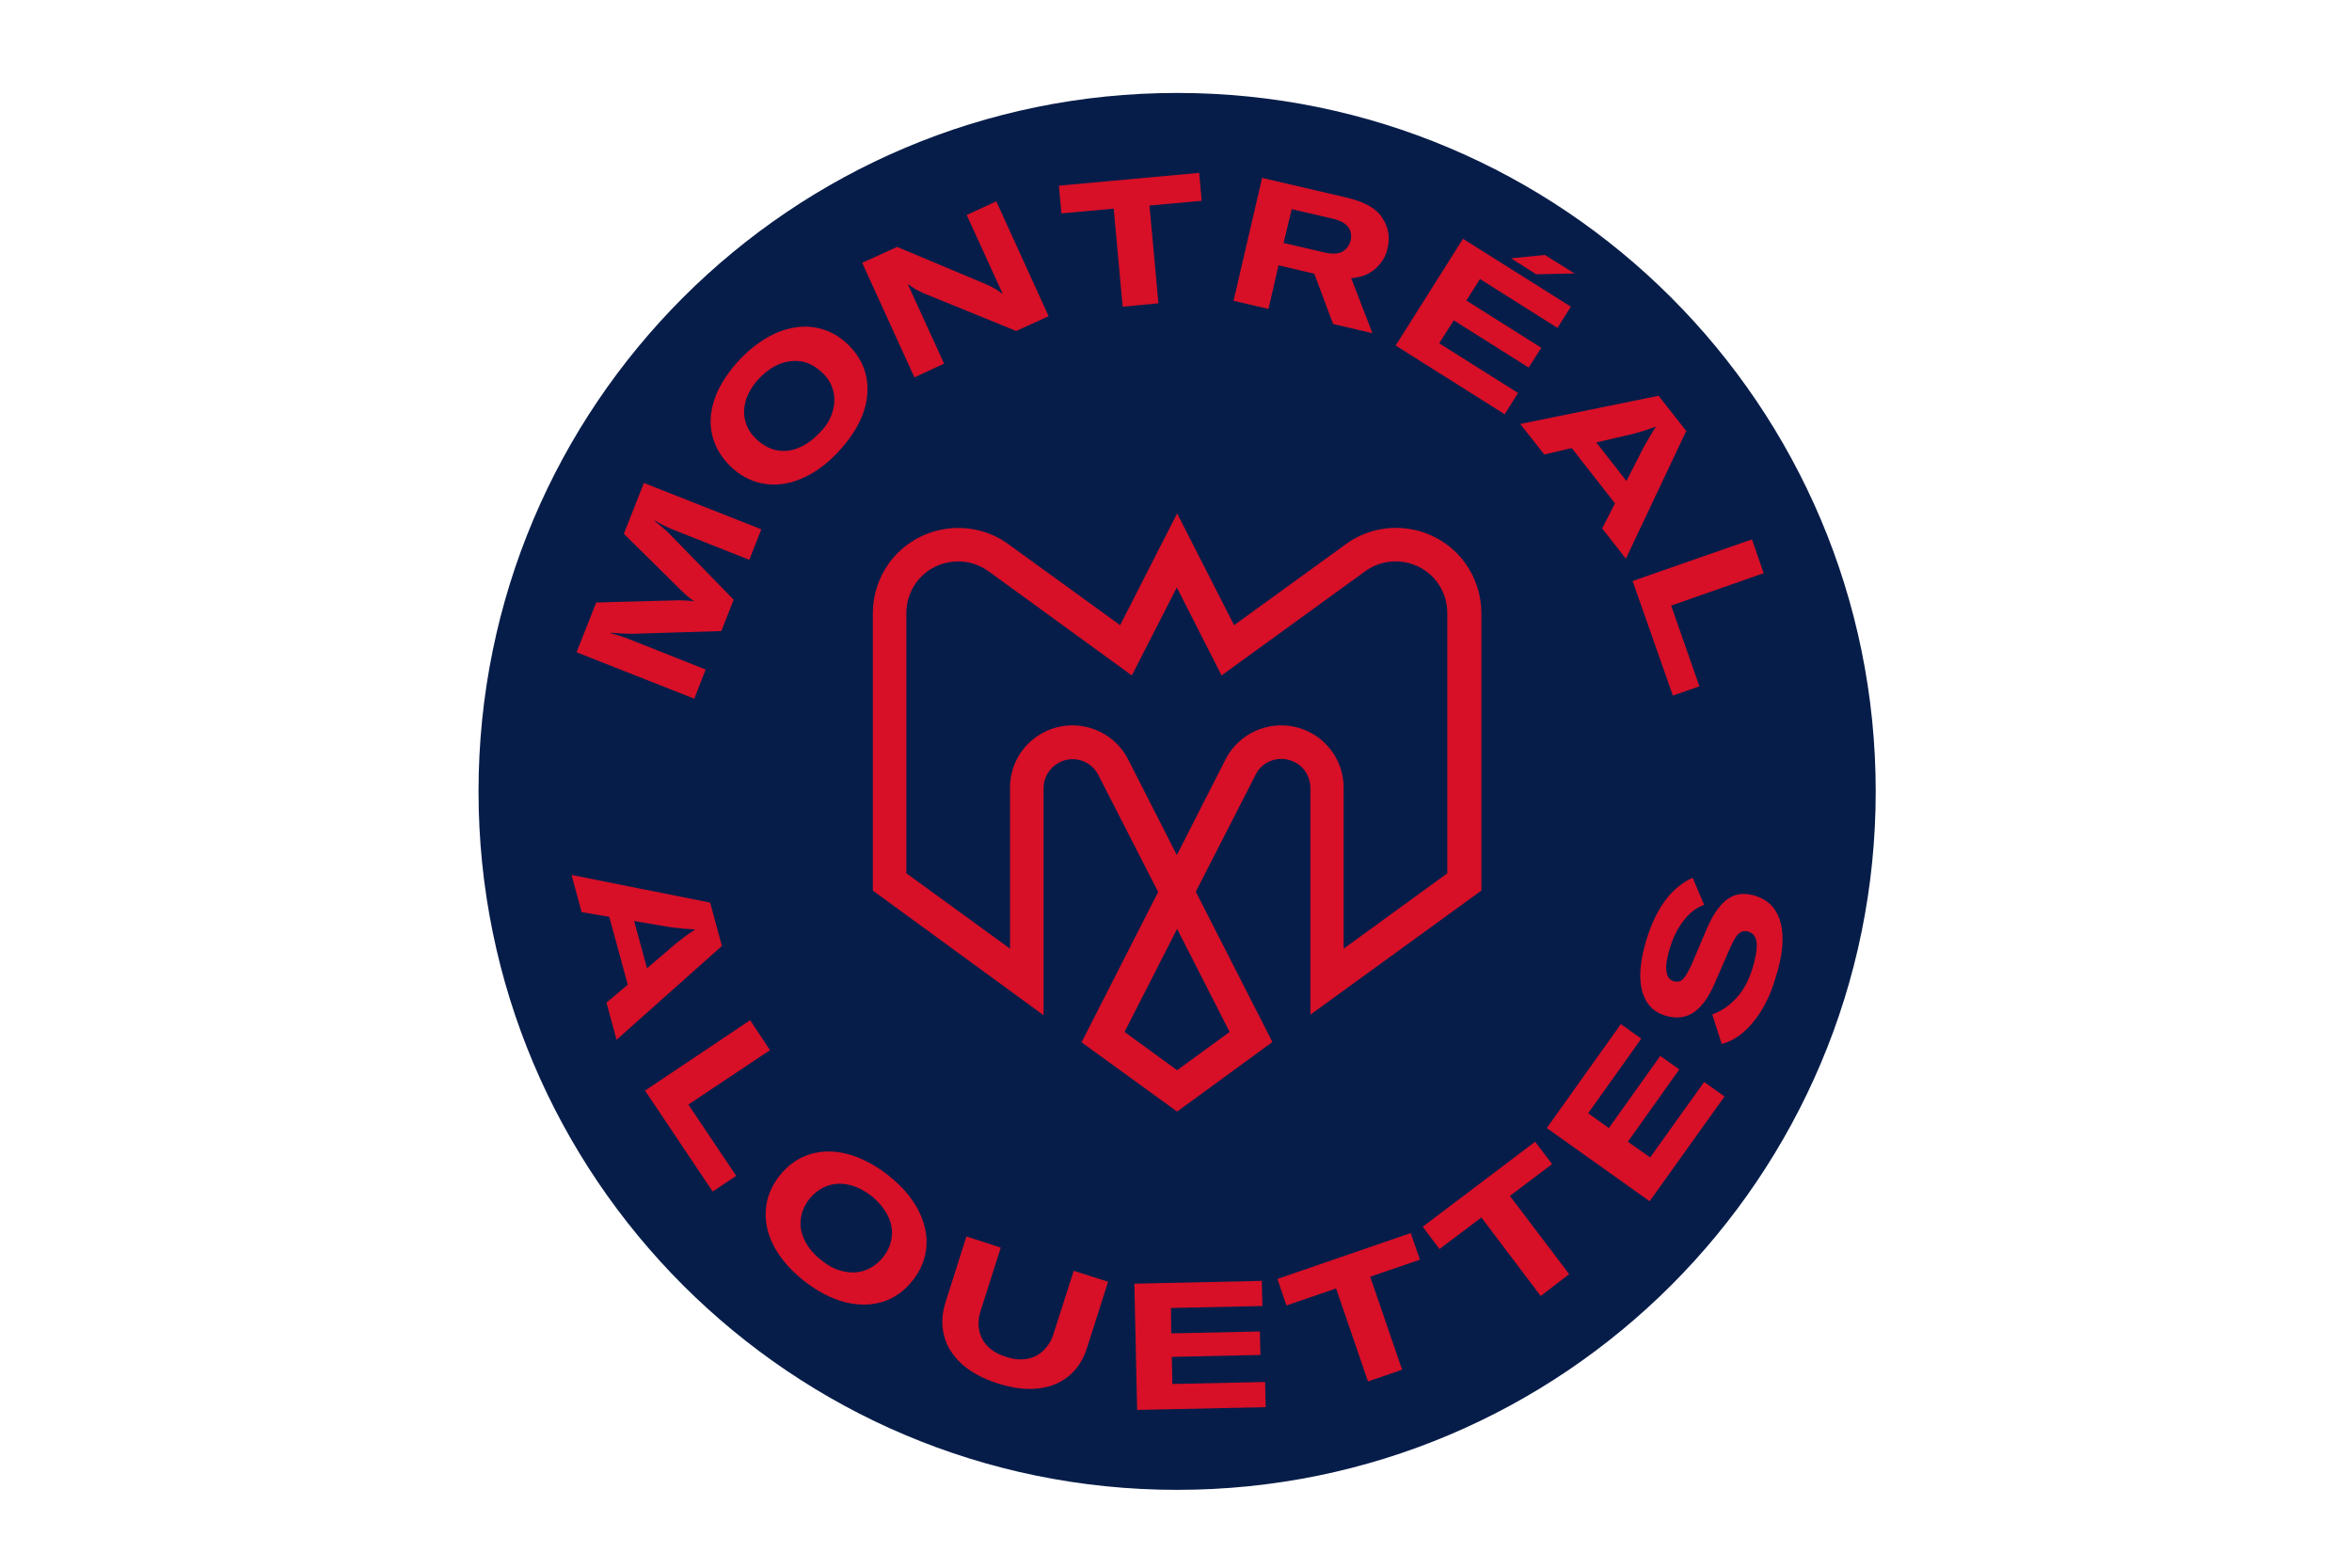 <?xml version="1.0" encoding="UTF-8"?>
<!-- Generated by Pixelmator Pro 2.4.7 -->
<svg width="300" height="200" viewBox="0 0 300 200" xmlns="http://www.w3.org/2000/svg" xmlns:xlink="http://www.w3.org/1999/xlink">
    <g id="Group">
        <path id="Path" fill="#071d49" stroke="none" d="M 239.25 100.964 C 239.25 150.188 199.366 190.071 150.143 190.071 C 100.92 190.071 61.036 150.188 61.036 100.964 C 61.036 51.741 100.92 11.857 150.143 11.857 C 199.366 11.857 239.25 51.741 239.25 100.964 Z"/>
    </g>
    <g id="g1">
        <path id="path1" fill="#d70f27" stroke="none" d="M 73.545 83.214 L 76.045 76.866 L 86.661 76.58 C 86.804 76.58 87.089 76.616 87.482 76.616 C 87.875 76.652 88.232 76.652 88.482 76.723 L 88.518 76.688 C 88.232 76.509 87.732 76.125 87.089 75.518 L 79.571 68.098 L 82.134 61.616 L 97.107 67.527 L 95.571 71.42 L 86.018 67.634 C 85.134 67.286 84.312 66.893 83.562 66.429 L 83.527 66.5 C 83.705 66.643 84.027 66.893 84.455 67.25 C 84.884 67.598 85.241 67.955 85.589 68.312 L 93.58 76.509 L 92.009 80.509 L 80.679 80.857 C 79.929 80.857 79.036 80.821 77.929 80.723 L 77.893 80.795 C 78.5 80.929 79.393 81.214 80.5 81.643 L 90.009 85.42 L 88.554 89.134 L 73.545 83.214 Z"/>
        <path id="path2" fill="#d70f27" fill-rule="evenodd" stroke="none" d="M 102.098 61.116 C 100.455 61.795 98.848 61.973 97.286 61.688 C 95.75 61.402 94.357 60.652 93.116 59.438 C 91.902 58.232 91.116 56.839 90.795 55.304 C 90.473 53.777 90.652 52.17 91.295 50.491 C 91.938 48.857 93.045 47.25 94.536 45.679 C 96.036 44.152 97.643 43.045 99.277 42.366 C 100.92 41.723 102.527 41.509 104.054 41.795 C 105.625 42.08 106.982 42.795 108.223 44.009 C 109.438 45.214 110.223 46.607 110.509 48.143 C 110.795 49.67 110.652 51.277 110.009 52.955 C 109.366 54.589 108.295 56.196 106.804 57.768 C 105.304 59.366 103.732 60.438 102.098 61.116 Z M 106.125 52.741 C 106.446 51.777 106.518 50.848 106.304 49.955 C 106.089 49.036 105.625 48.25 104.875 47.536 C 104.125 46.821 103.304 46.357 102.42 46.143 C 101.491 45.964 100.562 46.036 99.634 46.357 C 98.67 46.714 97.821 47.286 96.964 48.143 C 96.143 48.964 95.571 49.884 95.214 50.812 C 94.893 51.777 94.821 52.705 95.036 53.598 C 95.25 54.518 95.714 55.304 96.464 56.018 C 97.214 56.732 98.036 57.196 98.92 57.411 C 99.848 57.625 100.777 57.554 101.705 57.196 C 102.634 56.839 103.518 56.268 104.339 55.411 C 105.232 54.589 105.804 53.705 106.125 52.741 Z"/>
        <path id="path3" fill="#d70f27" stroke="none" d="M 109.973 33.527 L 114.429 31.5 L 125.866 36.304 C 126.58 36.625 127.223 36.982 127.795 37.446 L 127.866 37.411 L 126.902 35.312 L 123.304 27.429 L 127.08 25.688 L 133.75 40.339 L 129.616 42.223 L 117.812 37.411 C 117.491 37.268 117.134 37.089 116.741 36.875 C 116.393 36.661 116.071 36.446 115.893 36.268 L 115.821 36.304 L 116.741 38.339 L 120.42 46.393 L 116.634 48.143 L 109.973 33.527 Z"/>
        <path id="path4" fill="#d70f27" stroke="none" d="M 153.277 25.616 L 146.616 26.223 L 147.759 38.696 L 143.196 39.125 L 142.054 26.616 L 135.384 27.223 L 135.062 23.688 L 152.955 22.054 L 153.277 25.616 Z"/>
        <path id="path5" fill="#d70f27" fill-rule="evenodd" stroke="none" d="M 167.643 34.92 L 163.08 33.848 L 161.795 39.411 L 157.339 38.375 L 160.982 22.696 L 171.67 25.188 C 173.991 25.723 175.554 26.58 176.304 27.786 C 177.089 28.964 177.339 30.286 176.982 31.679 C 176.768 32.67 176.268 33.527 175.482 34.241 C 174.696 34.955 173.67 35.384 172.348 35.491 L 175.054 42.509 L 170.036 41.33 L 167.643 34.92 Z M 163.723 31 L 168.929 32.205 C 169.929 32.455 170.705 32.384 171.241 32.098 C 171.777 31.777 172.098 31.321 172.277 30.679 C 172.42 30.071 172.312 29.5 171.991 29 C 171.634 28.5 170.991 28.143 170 27.893 L 164.759 26.688 L 163.723 31 Z"/>
        <path id="path6" fill="#d70f27" stroke="none" d="M 193.625 50.134 L 191.92 52.848 L 178.018 44.08 L 186.607 30.464 L 200.366 39.125 L 198.652 41.83 L 188.777 35.598 L 187.036 38.339 L 196.589 44.366 L 194.982 46.893 L 185.429 40.866 L 183.571 43.795 L 193.625 50.134 Z M 195.946 34.991 L 192.732 32.955 L 197.045 32.527 L 200.83 34.884 L 195.946 34.991 Z"/>
        <path id="path7" fill="#d70f27" fill-rule="evenodd" stroke="none" d="M 205.991 64.214 L 200.473 57.161 L 196.973 57.982 L 193.911 54.089 L 211.554 50.491 L 215.08 54.982 L 207.384 71.277 L 204.357 67.42 L 205.991 64.214 Z M 207.455 61.366 L 209.67 57.018 C 209.848 56.696 210.098 56.268 210.375 55.804 C 210.661 55.339 210.911 54.875 211.196 54.482 L 211.161 54.446 C 210.696 54.625 210.205 54.768 209.705 54.946 C 209.17 55.089 208.741 55.232 208.348 55.339 L 203.607 56.446 L 207.455 61.366 Z"/>
        <path id="path8" fill="#d70f27" stroke="none" d="M 223.464 68.812 L 224.955 73.125 L 213.161 77.259 L 216.759 87.562 L 213.375 88.741 L 208.241 74.125 L 223.464 68.812 Z"/>
        <path id="path9" fill="#d70f27" fill-rule="evenodd" stroke="none" d="M 80.071 125.625 L 77.714 116.964 L 74.188 116.366 L 72.902 111.625 L 90.58 115.152 L 92.08 120.679 L 78.643 132.652 L 77.357 127.911 L 80.071 125.625 Z M 82.527 123.527 L 86.232 120.357 C 86.554 120.107 86.911 119.821 87.339 119.5 C 87.768 119.179 88.196 118.893 88.625 118.607 L 88.625 118.571 C 88.125 118.536 87.625 118.5 87.089 118.464 C 86.554 118.393 86.089 118.357 85.696 118.321 L 80.884 117.5 L 82.527 123.527 Z"/>
        <path id="path10" fill="#d70f27" stroke="none" d="M 95.679 130.152 L 98.214 133.973 L 87.804 140.92 L 93.902 150.009 L 90.902 152.009 L 82.277 139.134 L 95.679 130.152 Z"/>
        <path id="path11" fill="#d70f27" fill-rule="evenodd" stroke="none" d="M 98.777 159.098 C 97.929 157.527 97.571 155.964 97.679 154.393 C 97.786 152.821 98.357 151.366 99.42 150.009 C 100.491 148.652 101.777 147.732 103.268 147.268 C 104.768 146.804 106.375 146.768 108.116 147.232 C 109.83 147.696 111.545 148.58 113.25 149.902 C 114.964 151.259 116.214 152.679 117.062 154.25 C 117.884 155.821 118.277 157.384 118.17 158.955 C 118.062 160.527 117.491 161.982 116.429 163.339 C 115.357 164.696 114.071 165.625 112.571 166.08 C 111.08 166.545 109.473 166.545 107.723 166.116 C 106.018 165.652 104.304 164.768 102.598 163.446 C 100.92 162.125 99.634 160.67 98.777 159.098 Z M 107.589 162.196 C 108.58 162.411 109.509 162.375 110.366 162.054 C 111.259 161.732 112.009 161.161 112.643 160.384 C 113.286 159.562 113.643 158.705 113.75 157.777 C 113.857 156.848 113.679 155.929 113.214 155.036 C 112.75 154.143 112.071 153.321 111.152 152.571 C 110.223 151.866 109.259 151.366 108.295 151.152 C 107.304 150.938 106.375 150.973 105.518 151.295 C 104.625 151.616 103.875 152.188 103.232 152.964 C 102.598 153.786 102.241 154.643 102.134 155.571 C 102.027 156.5 102.205 157.42 102.67 158.312 C 103.125 159.205 103.804 160.027 104.732 160.741 C 105.661 161.518 106.589 161.982 107.589 162.196 Z"/>
        <path id="path12" fill="#d70f27" stroke="none" d="M 127.652 159.17 L 125.089 167.188 C 124.661 168.509 124.732 169.723 125.268 170.786 C 125.83 171.857 126.83 172.643 128.33 173.107 C 129.295 173.429 130.179 173.5 131 173.357 C 131.821 173.214 132.5 172.857 133.107 172.286 C 133.679 171.714 134.107 171.036 134.384 170.143 L 136.955 162.125 L 141.339 163.518 L 138.634 172 C 138.17 173.464 137.42 174.634 136.348 175.527 C 135.277 176.42 134 176.955 132.429 177.134 C 130.893 177.312 129.188 177.098 127.259 176.491 C 125.375 175.884 123.839 175.062 122.661 174 C 121.518 172.929 120.741 171.75 120.42 170.393 C 120.062 169.045 120.134 167.652 120.598 166.152 L 123.268 157.741 L 127.652 159.17 Z"/>
        <path id="path13" fill="#d70f27" stroke="none" d="M 161.366 176.312 L 161.438 179.518 L 145.045 179.875 L 144.688 163.768 L 160.946 163.411 L 161.018 166.616 L 149.357 166.866 L 149.393 170.107 L 160.696 169.866 L 160.768 172.857 L 149.464 173.107 L 149.536 176.562 L 161.366 176.312 Z"/>
        <path id="path14" fill="#d70f27" stroke="none" d="M 181.116 160.705 L 174.768 162.875 L 178.839 174.741 L 174.491 176.241 L 170.42 164.375 L 164.08 166.545 L 162.938 163.161 L 179.938 157.312 L 181.116 160.705 Z"/>
        <path id="path15" fill="#d70f27" stroke="none" d="M 197.973 148.509 L 192.589 152.571 L 200.152 162.554 L 196.518 165.339 L 188.955 155.321 L 183.607 159.348 L 181.473 156.5 L 195.804 145.661 L 197.973 148.509 Z"/>
        <path id="path16" fill="#d70f27" stroke="none" d="M 217.366 138.036 L 219.964 139.884 L 210.411 153.25 L 197.295 143.911 L 206.741 130.652 L 209.348 132.509 L 202.571 142.027 L 205.214 143.911 L 211.768 134.714 L 214.196 136.429 L 207.634 145.661 L 210.482 147.661 L 217.366 138.036 Z"/>
        <path id="path17" fill="#d70f27" stroke="none" d="M 223.67 130.33 C 222.464 131.83 221.107 132.795 219.607 133.188 L 218.402 129.411 C 219.536 129.018 220.536 128.339 221.464 127.339 C 222.393 126.339 223.071 125.062 223.536 123.527 C 223.955 122.134 224.134 121.062 224.062 120.286 C 223.991 119.536 223.643 119.071 223.036 118.857 C 222.571 118.714 222.143 118.786 221.821 119.071 C 221.464 119.357 221.107 119.964 220.714 120.857 L 218.723 125.42 C 217.938 127.268 217.009 128.518 215.973 129.196 C 214.938 129.875 213.732 129.973 212.339 129.554 C 210.804 129.054 209.848 127.982 209.42 126.304 C 209.027 124.634 209.205 122.455 210.027 119.821 C 211.268 115.795 213.232 113.188 215.902 111.982 L 217.366 115.438 C 216.402 115.759 215.545 116.438 214.795 117.393 C 214.018 118.357 213.411 119.571 212.982 120.991 C 212.625 122.17 212.446 123.17 212.554 123.848 C 212.625 124.562 212.911 124.991 213.446 125.17 C 213.946 125.312 214.339 125.241 214.661 124.92 C 214.973 124.598 215.366 123.955 215.795 122.991 L 217.545 118.857 C 218.116 117.464 218.723 116.402 219.357 115.652 C 219.964 114.902 220.679 114.402 221.393 114.188 C 222.143 113.973 222.964 114.009 223.92 114.295 C 225.598 114.83 226.67 115.973 227.134 117.786 C 227.598 119.607 227.384 121.884 226.491 124.67 C 225.848 126.946 224.884 128.839 223.67 130.33 Z"/>
        <path id="path18" fill="#d70f27" fill-rule="evenodd" stroke="none" d="M 150.143 141.812 L 137.955 132.973 L 147.723 113.795 L 140.089 98.857 C 139.161 97.045 136.92 96.33 135.134 97.259 C 133.893 97.902 133.107 99.143 133.107 100.571 L 133.107 129.518 L 111.33 113.616 L 111.33 78.259 C 111.33 75.946 112.045 73.732 113.393 71.848 C 116.92 67 123.768 65.893 128.616 69.42 L 142.875 79.759 L 150.143 65.5 L 157.411 79.759 L 171.67 69.42 C 176.518 65.893 183.366 66.964 186.893 71.848 C 188.241 73.732 188.955 75.946 188.955 78.259 L 188.955 113.616 L 167.143 129.446 L 167.143 100.5 C 167.143 99.107 166.357 97.83 165.116 97.223 C 163.295 96.295 161.054 97.009 160.161 98.821 L 152.527 113.759 L 162.295 132.938 L 150.143 141.812 Z M 143.438 131.652 L 150.143 136.536 L 156.839 131.652 L 150.143 118.5 L 143.438 131.652 Z M 128.83 121.027 L 128.83 100.5 C 128.83 97.473 130.5 94.759 133.179 93.411 C 137.098 91.411 141.911 92.982 143.902 96.902 L 150.107 109.089 L 156.312 96.902 C 158.304 92.982 163.116 91.411 167.036 93.411 C 169.714 94.759 171.384 97.509 171.384 100.5 L 171.384 121.027 L 184.607 111.411 L 184.607 78.223 C 184.607 76.83 184.179 75.482 183.366 74.339 C 181.223 71.384 177.054 70.741 174.134 72.875 L 155.812 86.17 L 150.107 74.946 L 144.366 86.17 L 126.08 72.875 C 124.661 71.848 122.911 71.42 121.161 71.705 C 119.42 71.982 117.884 72.911 116.848 74.339 C 116.036 75.482 115.607 76.83 115.607 78.223 L 115.607 111.411 L 128.83 121.027 Z"/>
    </g>
</svg>
